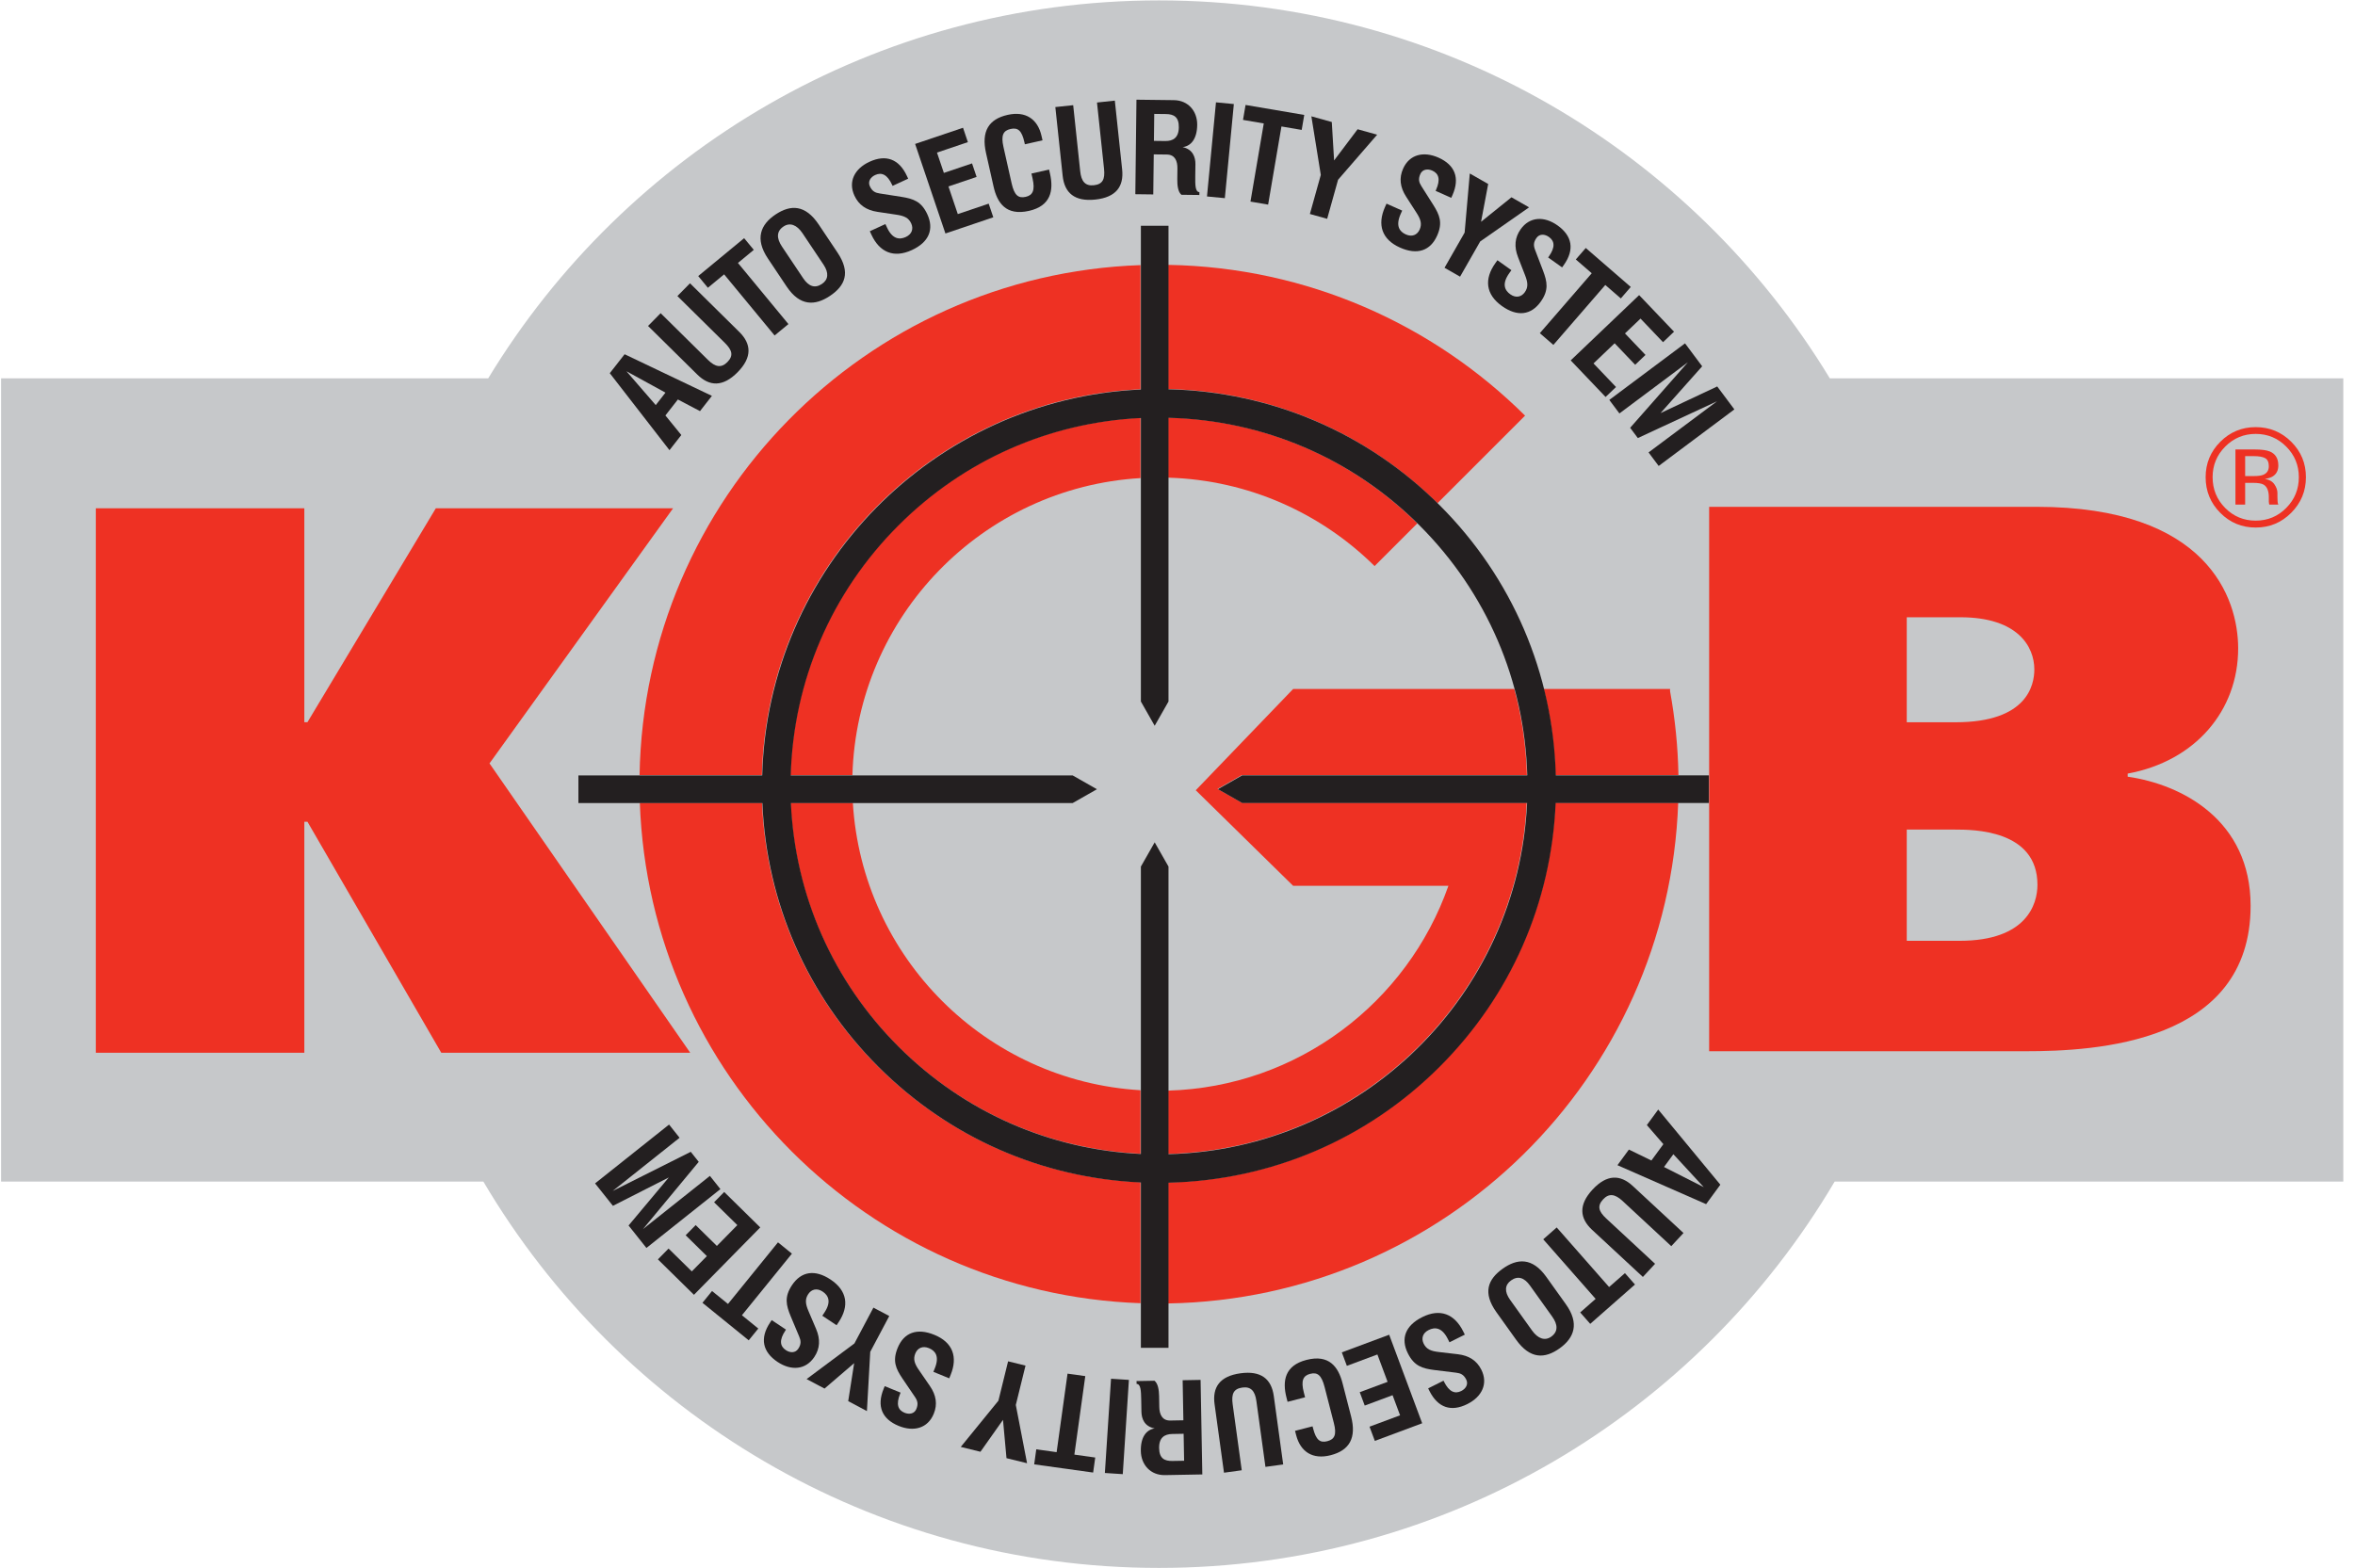<?xml version="1.0" encoding="UTF-8" standalone="no"?>
<!DOCTYPE svg PUBLIC "-//W3C//DTD SVG 1.1//EN" "http://www.w3.org/Graphics/SVG/1.1/DTD/svg11.dtd">
<svg width="100%" height="100%" viewBox="0 0 563 375" version="1.1" xmlns="http://www.w3.org/2000/svg" xmlns:xlink="http://www.w3.org/1999/xlink" xml:space="preserve" xmlns:serif="http://www.serif.com/" style="fill-rule:evenodd;clip-rule:evenodd;stroke-linejoin:round;stroke-miterlimit:2;">
    <g transform="matrix(4.167,0,0,4.167,0,0)">
        <path d="M134.438,21.71L104.978,21.71C97.093,8.71 82.808,0.023 66.494,0.023C50.18,0.023 35.895,8.71 28.01,21.71L0.062,21.71L0.062,67.808L27.732,67.808C35.554,81.072 49.981,89.978 66.494,89.978C83.007,89.978 97.434,81.072 105.256,67.808L134.438,67.808L134.438,21.71Z" style="fill:rgb(198,200,202);fill-rule:nonzero;"/>
        <path d="M17.46,41.444L17.639,41.444L25.003,29.17L38.615,29.17L28.083,43.809L39.597,60.412L25.315,60.412L17.639,47.157L17.46,47.157L17.46,60.412L5.499,60.412L5.499,29.17L17.46,29.17L17.46,41.444Z" style="fill:rgb(238,49,35);fill-rule:nonzero;"/>
        <path d="M116.846,29.085C126.62,29.085 128.406,34.307 128.406,37.208C128.406,40.779 125.951,43.68 122.068,44.394L122.068,44.572C125.192,45.019 129.12,47.072 129.12,51.981C129.12,59.881 120.193,60.327 116.221,60.327L98.056,60.327L98.056,29.085L116.846,29.085ZM109.393,41.448L112.205,41.448C116.311,41.448 116.712,39.306 116.712,38.414C116.712,37.119 115.775,35.423 112.472,35.423L109.393,35.423L109.393,41.448ZM109.393,53.99L112.428,53.99C116.266,53.99 116.891,51.892 116.891,50.776C116.891,47.607 113.186,47.607 112.16,47.607L109.393,47.607L109.393,53.99Z" style="fill:rgb(238,49,35);fill-rule:nonzero;"/>
        <path d="M131.165,25.63C131.646,26.114 131.887,26.698 131.887,27.383C131.887,28.074 131.646,28.662 131.165,29.148C130.684,29.635 130.099,29.878 129.411,29.878C128.724,29.878 128.139,29.635 127.658,29.148C127.179,28.662 126.94,28.074 126.94,27.383C126.94,26.698 127.181,26.114 127.662,25.63C128.146,25.143 128.729,24.9 129.411,24.9C130.097,24.9 130.681,25.143 131.165,25.63ZM131.451,25.351C130.889,24.791 130.209,24.512 129.411,24.512C128.619,24.512 127.943,24.791 127.383,25.351C126.821,25.914 126.54,26.591 126.54,27.383C126.54,28.184 126.818,28.865 127.376,29.427C127.935,29.992 128.614,30.274 129.411,30.274C130.209,30.274 130.889,29.992 131.451,29.427C132.013,28.862 132.294,28.181 132.294,27.383C132.294,26.588 132.013,25.911 131.451,25.351ZM129.839,27.25C129.721,27.297 129.545,27.32 129.309,27.32L128.807,27.32L128.807,26.175L129.282,26.175C129.59,26.175 129.815,26.214 129.955,26.292C130.095,26.371 130.165,26.525 130.165,26.755C130.165,26.998 130.056,27.164 129.839,27.25ZM128.25,28.957L128.807,28.957L128.807,27.709L129.247,27.709C129.542,27.709 129.749,27.743 129.866,27.811C130.065,27.929 130.165,28.17 130.165,28.537L130.165,28.788L130.176,28.89C130.179,28.903 130.181,28.915 130.184,28.925C130.187,28.936 130.189,28.946 130.192,28.957L130.714,28.957L130.694,28.917C130.681,28.891 130.672,28.836 130.667,28.752C130.662,28.668 130.659,28.59 130.659,28.517L130.659,28.286C130.659,28.126 130.601,27.962 130.486,27.795C130.371,27.628 130.189,27.524 129.941,27.485C130.137,27.454 130.29,27.403 130.4,27.332C130.606,27.199 130.71,26.991 130.71,26.708C130.71,26.311 130.546,26.044 130.22,25.908C130.036,25.832 129.749,25.794 129.356,25.794L128.25,25.794L128.25,28.957Z" style="fill:rgb(238,49,35);fill-rule:nonzero;"/>
        <path d="M40.16,23.593L38.891,22.925L38.175,23.842L39.088,24.965L38.409,25.834L34.984,21.416L35.835,20.329L40.843,22.718L40.16,23.593ZM35.939,21.305L37.621,23.247L38.179,22.532L35.939,21.305Z" style="fill:rgb(35,31,32);fill-rule:nonzero;"/>
        <path d="M42.317,21.361C41.478,22.211 40.708,22.189 40.002,21.492L37.179,18.706L37.902,17.973L40.618,20.655C41.041,21.071 41.386,21.127 41.729,20.78C42.088,20.416 42.017,20.103 41.584,19.676L38.863,16.99L39.586,16.257L42.414,19.049C43.109,19.735 43.162,20.505 42.317,21.361Z" style="fill:rgb(35,31,32);fill-rule:nonzero;"/>
        <path d="M42.337,15.09L45.233,18.598L44.44,19.252L41.544,15.744L40.612,16.514L40.058,15.842L42.692,13.668L43.246,14.339L42.337,15.09Z" style="fill:rgb(35,31,32);fill-rule:nonzero;"/>
        <path d="M47.616,16.981C46.76,17.553 45.894,17.582 45.133,16.446L44.056,14.835C43.295,13.699 43.636,12.884 44.491,12.311C45.359,11.731 46.203,11.736 46.971,12.884L48.049,14.495C48.817,15.644 48.483,16.4 47.616,16.981ZM46.039,13.382C45.717,12.901 45.319,12.751 44.951,12.998C44.545,13.269 44.542,13.669 44.863,14.15L46.079,15.967C46.392,16.435 46.751,16.566 47.156,16.294C47.524,16.048 47.564,15.661 47.246,15.186L46.039,13.382Z" style="fill:rgb(35,31,32);fill-rule:nonzero;"/>
        <path d="M52.312,14.352C51.268,14.832 50.456,14.471 49.991,13.461L49.903,13.27L50.796,12.858L50.885,13.049C51.202,13.738 51.611,13.764 51.966,13.601C52.321,13.437 52.418,13.128 52.277,12.821C52.129,12.5 51.877,12.385 51.425,12.32L50.342,12.158C49.703,12.063 49.265,11.761 49.02,11.228C48.646,10.417 49.033,9.676 49.885,9.283C50.82,8.853 51.578,9.115 52.034,10.104L52.103,10.254L51.209,10.666L51.184,10.612C50.907,10.011 50.579,9.873 50.21,10.043C49.944,10.165 49.778,10.416 49.904,10.689C50.04,10.982 50.218,11.065 50.476,11.103L51.724,11.298C52.402,11.407 52.861,11.559 53.201,12.296C53.6,13.162 53.294,13.899 52.312,14.352Z" style="fill:rgb(35,31,32);fill-rule:nonzero;"/>
        <path d="M54.24,13.399L52.502,8.26L55.25,7.332L55.528,8.157L53.756,8.756L54.151,9.923L55.767,9.377L56.029,10.153L54.414,10.699L54.95,12.286L56.722,11.687L56.987,12.47L54.24,13.399Z" style="fill:rgb(35,31,32);fill-rule:nonzero;"/>
        <path d="M59.032,12.102C57.712,12.398 57.211,11.64 57.001,10.702L56.569,8.78C56.291,7.541 56.718,6.837 57.811,6.592C58.837,6.361 59.536,6.829 59.754,7.804L59.811,8.053L58.798,8.28L58.772,8.163C58.623,7.496 58.403,7.306 57.978,7.401C57.552,7.497 57.42,7.766 57.57,8.433L58.037,10.515C58.192,11.205 58.418,11.393 58.844,11.297C59.247,11.207 59.393,10.927 59.24,10.245L59.175,9.959L60.187,9.732L60.242,9.974C60.457,10.935 60.286,11.82 59.032,12.102Z" style="fill:rgb(35,31,32);fill-rule:nonzero;"/>
        <path d="M62.841,11.452C61.653,11.579 61.071,11.074 60.966,10.088L60.546,6.144L61.57,6.036L61.973,9.83C62.036,10.42 62.268,10.682 62.753,10.631C63.261,10.577 63.404,10.29 63.34,9.685L62.936,5.883L63.959,5.774L64.379,9.725C64.482,10.696 64.036,11.325 62.841,11.452Z" style="fill:rgb(35,31,32);fill-rule:nonzero;"/>
        <path d="M67.78,11.178C67.579,11.01 67.539,10.634 67.543,10.288L67.55,9.664C67.555,9.251 67.417,8.873 66.943,8.868L66.192,8.859L66.164,11.158L65.135,11.145L65.2,5.721L67.342,5.747C68.176,5.756 68.694,6.386 68.685,7.168C68.675,7.972 68.332,8.381 67.85,8.443C68.442,8.57 68.587,9.031 68.583,9.421L68.574,10.112C68.568,10.608 68.571,11.022 68.811,11.025L68.809,11.19L67.78,11.178ZM66.889,6.545L66.22,6.537L66.202,8.085L66.855,8.093C67.291,8.098 67.624,7.914 67.631,7.306C67.638,6.712 67.347,6.55 66.889,6.545Z" style="fill:rgb(35,31,32);fill-rule:nonzero;"/>
        <path d="M69.246,11.274L69.762,5.873L70.787,5.971L70.271,11.372L69.246,11.274Z" style="fill:rgb(35,31,32);fill-rule:nonzero;"/>
        <path d="M73.518,7.257L72.754,11.742L71.741,11.569L72.504,7.084L71.313,6.881L71.459,6.023L74.826,6.596L74.68,7.455L73.518,7.257Z" style="fill:rgb(35,31,32);fill-rule:nonzero;"/>
        <path d="M76.767,10.315L76.141,12.557L75.15,12.28L75.776,10.038L75.235,6.675L76.406,7.002L76.539,9.207L77.888,7.417L79.009,7.73L76.767,10.315Z" style="fill:rgb(35,31,32);fill-rule:nonzero;"/>
        <path d="M80.32,14.208C79.272,13.741 79.008,12.893 79.46,11.878L79.546,11.686L80.444,12.086L80.358,12.278C80.05,12.971 80.3,13.295 80.656,13.454C81.013,13.613 81.31,13.482 81.447,13.174C81.59,12.852 81.511,12.586 81.262,12.204L80.67,11.283C80.32,10.741 80.259,10.213 80.498,9.678C80.861,8.862 81.672,8.665 82.529,9.046C83.468,9.465 83.77,10.207 83.328,11.202L83.26,11.353L82.362,10.952L82.387,10.897C82.655,10.294 82.543,9.957 82.172,9.791C81.905,9.672 81.608,9.713 81.486,9.987C81.355,10.282 81.41,10.471 81.551,10.689L82.227,11.755C82.592,12.336 82.78,12.782 82.45,13.522C82.063,14.393 81.308,14.648 80.32,14.208Z" style="fill:rgb(35,31,32);fill-rule:nonzero;"/>
        <path d="M84.92,13.857L83.766,15.877L82.874,15.367L84.028,13.347L84.324,9.956L85.379,10.559L84.97,12.728L86.715,11.322L87.725,11.899L84.92,13.857Z" style="fill:rgb(35,31,32);fill-rule:nonzero;"/>
        <path d="M86.168,17.562C85.232,16.895 85.143,16.011 85.788,15.105L85.91,14.934L86.711,15.505L86.589,15.676C86.149,16.294 86.329,16.663 86.647,16.889C86.965,17.116 87.283,17.046 87.479,16.771C87.684,16.484 87.659,16.208 87.491,15.784L87.093,14.762C86.857,14.161 86.903,13.631 87.243,13.154C87.761,12.426 88.596,12.393 89.361,12.938C90.199,13.535 90.348,14.324 89.716,15.21L89.62,15.345L88.818,14.774L88.854,14.726C89.237,14.187 89.194,13.833 88.863,13.598C88.625,13.428 88.325,13.408 88.151,13.653C87.963,13.916 87.98,14.113 88.075,14.355L88.526,15.534C88.769,16.178 88.864,16.651 88.394,17.312C87.84,18.089 87.049,18.19 86.168,17.562Z" style="fill:rgb(35,31,32);fill-rule:nonzero;"/>
        <path d="M92.098,16.354L89.119,19.793L88.342,19.12L91.32,15.681L90.406,14.89L90.977,14.231L93.559,16.467L92.989,17.126L92.098,16.354Z" style="fill:rgb(35,31,32);fill-rule:nonzero;"/>
        <path d="M90.113,20.682L94.039,16.936L96.041,19.035L95.41,19.637L94.119,18.283L93.227,19.134L94.404,20.368L93.812,20.934L92.634,19.699L91.422,20.856L92.713,22.21L92.115,22.781L90.113,20.682Z" style="fill:rgb(35,31,32);fill-rule:nonzero;"/>
        <path d="M94.58,25.963L98.509,23.028L93.964,25.139L93.524,24.55L96.836,20.79L92.908,23.726L92.328,22.95L96.672,19.704L97.656,21.021L95.266,23.707L98.519,22.177L99.503,23.494L95.16,26.74L94.58,25.963Z" style="fill:rgb(35,31,32);fill-rule:nonzero;"/>
        <path d="M93.452,65.97L94.743,66.598L95.43,65.659L94.482,64.564L95.134,63.673L98.698,67.986L97.882,69.102L92.795,66.867L93.452,65.97ZM97.747,68.128L96.003,66.237L95.466,66.97L97.747,68.128Z" style="fill:rgb(35,31,32);fill-rule:nonzero;"/>
        <path d="M91.367,68.265C92.18,67.39 92.95,67.388 93.677,68.062L96.584,70.759L95.883,71.513L93.087,68.918C92.652,68.515 92.305,68.469 91.973,68.827C91.626,69.202 91.706,69.512 92.152,69.926L94.954,72.526L94.254,73.28L91.342,70.578C90.627,69.914 90.55,69.146 91.367,68.265Z" style="fill:rgb(35,31,32);fill-rule:nonzero;"/>
        <path d="M91.543,74.539L88.538,71.12L89.31,70.44L92.316,73.859L93.225,73.061L93.8,73.715L91.233,75.972L90.658,75.317L91.543,74.539Z" style="fill:rgb(35,31,32);fill-rule:nonzero;"/>
        <path d="M86.209,72.809C87.045,72.21 87.911,72.155 88.706,73.266L89.833,74.842C90.628,75.953 90.314,76.778 89.478,77.377C88.629,77.984 87.786,78.006 86.981,76.882L85.854,75.307C85.05,74.184 85.36,73.416 86.209,72.809ZM87.897,76.356C88.234,76.826 88.637,76.963 88.997,76.706C89.394,76.421 89.385,76.021 89.048,75.551L87.777,73.774C87.449,73.316 87.086,73.197 86.689,73.481C86.329,73.739 86.302,74.127 86.635,74.591L87.897,76.356Z" style="fill:rgb(35,31,32);fill-rule:nonzero;"/>
        <path d="M81.596,75.585C82.625,75.071 83.447,75.407 83.945,76.402L84.039,76.59L83.158,77.03L83.064,76.842C82.725,76.164 82.315,76.15 81.966,76.325C81.616,76.499 81.529,76.811 81.68,77.114C81.838,77.43 82.093,77.538 82.547,77.588L83.636,77.715C84.277,77.79 84.724,78.079 84.986,78.603C85.386,79.402 85.023,80.155 84.183,80.575C83.263,81.035 82.497,80.796 82.009,79.822L81.936,79.674L82.816,79.234L82.843,79.288C83.138,79.879 83.471,80.007 83.834,79.826C84.096,79.695 84.254,79.439 84.12,79.17C83.975,78.881 83.793,78.804 83.535,78.774L82.282,78.62C81.6,78.532 81.136,78.394 80.773,77.668C80.346,76.815 80.628,76.069 81.596,75.585Z" style="fill:rgb(35,31,32);fill-rule:nonzero;"/>
        <path d="M79.699,76.596L81.592,81.677L78.876,82.689L78.571,81.873L80.324,81.22L79.894,80.066L78.296,80.661L78.01,79.894L79.608,79.299L79.023,77.729L77.271,78.382L76.982,77.608L79.699,76.596Z" style="fill:rgb(35,31,32);fill-rule:nonzero;"/>
        <path d="M74.95,78.042C76.259,77.705 76.784,78.447 77.023,79.378L77.514,81.284C77.831,82.514 77.426,83.231 76.342,83.51C75.323,83.772 74.611,83.327 74.362,82.359L74.298,82.112L75.302,81.853L75.333,81.97C75.503,82.632 75.728,82.815 76.15,82.706C76.572,82.598 76.696,82.325 76.525,81.663L75.994,79.597C75.818,78.913 75.585,78.732 75.163,78.841C74.763,78.944 74.627,79.227 74.801,79.904L74.874,80.187L73.87,80.446L73.808,80.206C73.562,79.253 73.706,78.362 74.95,78.042Z" style="fill:rgb(35,31,32);fill-rule:nonzero;"/>
        <path d="M71.165,78.809C72.347,78.647 72.944,79.133 73.079,80.114L73.618,84.04L72.6,84.18L72.081,80.403C72,79.815 71.76,79.561 71.277,79.627C70.772,79.696 70.637,79.988 70.72,80.59L71.24,84.374L70.222,84.514L69.681,80.581C69.548,79.615 69.975,78.973 71.165,78.809Z" style="fill:rgb(35,31,32);fill-rule:nonzero;"/>
        <path d="M66.234,79.236C66.44,79.398 66.492,79.773 66.499,80.118L66.51,80.742C66.517,81.155 66.667,81.528 67.141,81.52L67.892,81.506L67.85,79.207L68.879,79.188L68.978,84.613L66.836,84.652C66.002,84.667 65.465,84.053 65.451,83.271C65.436,82.468 65.767,82.048 66.247,81.972C65.651,81.863 65.492,81.407 65.485,81.016L65.473,80.325C65.463,79.829 65.449,79.416 65.208,79.42L65.205,79.255L66.234,79.236ZM67.265,83.84L67.934,83.828L67.906,82.28L67.252,82.292C66.816,82.3 66.489,82.494 66.5,83.103C66.511,83.696 66.807,83.849 67.265,83.84Z" style="fill:rgb(35,31,32);fill-rule:nonzero;"/>
        <path d="M64.767,79.188L64.415,84.597L63.388,84.53L63.741,79.122L64.767,79.188Z" style="fill:rgb(35,31,32);fill-rule:nonzero;"/>
        <path d="M60.62,83.335L61.246,78.829L62.264,78.971L61.638,83.476L62.835,83.643L62.715,84.505L59.333,84.035L59.452,83.173L60.62,83.335Z" style="fill:rgb(35,31,32);fill-rule:nonzero;"/>
        <path d="M57.28,80.381L57.836,78.122L58.835,78.368L58.278,80.627L58.924,83.97L57.744,83.68L57.543,81.481L56.25,83.312L55.12,83.034L57.28,80.381Z" style="fill:rgb(35,31,32);fill-rule:nonzero;"/>
        <path d="M53.606,76.602C54.668,77.036 54.958,77.875 54.538,78.903L54.459,79.098L53.549,78.726L53.628,78.532C53.915,77.83 53.655,77.513 53.294,77.366C52.933,77.218 52.64,77.358 52.513,77.671C52.379,77.997 52.466,78.26 52.727,78.634L53.348,79.536C53.714,80.066 53.792,80.592 53.57,81.134C53.232,81.961 52.428,82.184 51.56,81.829C50.608,81.44 50.283,80.707 50.695,79.7L50.757,79.547L51.667,79.919L51.645,79.975C51.395,80.586 51.518,80.92 51.893,81.073C52.164,81.184 52.46,81.135 52.573,80.857C52.695,80.558 52.634,80.371 52.486,80.157L51.777,79.113C51.394,78.543 51.192,78.104 51.499,77.354C51.859,76.472 52.606,76.193 53.606,76.602Z" style="fill:rgb(35,31,32);fill-rule:nonzero;"/>
        <path d="M49.019,77.096L50.109,75.041L51.018,75.523L49.927,77.578L49.736,80.978L48.663,80.408L49.004,78.227L47.304,79.686L46.276,79.141L49.019,77.096Z" style="fill:rgb(35,31,32);fill-rule:nonzero;"/>
        <path d="M47.655,73.432C48.612,74.069 48.73,74.951 48.113,75.876L47.996,76.051L47.177,75.506L47.293,75.331C47.714,74.699 47.522,74.336 47.197,74.12C46.872,73.903 46.557,73.982 46.37,74.264C46.174,74.558 46.208,74.833 46.389,75.251L46.819,76.26C47.073,76.854 47.044,77.386 46.719,77.873C46.224,78.618 45.39,78.676 44.608,78.156C43.752,77.585 43.578,76.801 44.182,75.894L44.274,75.757L45.093,76.303L45.06,76.353C44.693,76.903 44.747,77.255 45.085,77.48C45.329,77.643 45.629,77.653 45.796,77.403C45.975,77.134 45.952,76.938 45.85,76.698L45.362,75.534C45.099,74.898 44.988,74.427 45.438,73.751C45.967,72.957 46.755,72.832 47.655,73.432Z" style="fill:rgb(35,31,32);fill-rule:nonzero;"/>
        <path d="M41.766,74.83L44.634,71.294L45.433,71.943L42.565,75.478L43.504,76.241L42.955,76.917L40.301,74.764L40.85,74.087L41.766,74.83Z" style="fill:rgb(35,31,32);fill-rule:nonzero;"/>
        <path d="M43.616,70.437L39.813,74.305L37.745,72.272L38.356,71.651L39.69,72.962L40.554,72.084L39.337,70.888L39.912,70.304L41.128,71.5L42.302,70.305L40.968,68.994L41.548,68.404L43.616,70.437Z" style="fill:rgb(35,31,32);fill-rule:nonzero;"/>
        <path d="M38.988,65.293L35.148,68.348L39.629,66.099L40.087,66.675L36.888,70.535L40.728,67.481L41.331,68.239L37.086,71.616L36.062,70.328L38.37,67.57L35.164,69.199L34.14,67.912L38.385,64.535L38.988,65.293Z" style="fill:rgb(35,31,32);fill-rule:nonzero;"/>
        <path d="M45.344,44.485L48.904,44.485C49.167,35.359 56.377,27.975 65.431,27.436L65.431,23.974C60.175,24.227 55.269,26.394 51.522,30.141C47.672,33.991 45.496,39.065 45.344,44.485Z" style="fill:rgb(238,49,35);fill-rule:nonzero;"/>
        <path d="M81.313,30.035C77.461,26.237 72.409,24.098 67.016,23.962L67.016,27.411C71.631,27.546 75.799,29.457 78.862,32.485L81.313,30.035Z" style="fill:rgb(238,49,35);fill-rule:nonzero;"/>
        <path d="M65.431,66.208L65.431,62.565C56.561,62.037 49.461,54.939 48.929,46.069L45.353,46.069C45.592,51.349 47.76,56.279 51.522,60.041C55.269,63.788 60.175,65.955 65.431,66.208Z" style="fill:rgb(238,49,35);fill-rule:nonzero;"/>
        <path d="M68.602,45.35L74.19,50.835L83.097,50.835C80.744,57.529 74.461,62.371 67.016,62.588L67.016,66.22C78.098,65.937 87.086,57.092 87.589,46.066L71.243,46.066L69.852,45.273L71.243,44.481L87.6,44.481C87.552,42.79 87.307,41.134 86.876,39.538L74.19,39.538L68.602,45.35Z" style="fill:rgb(238,49,35);fill-rule:nonzero;"/>
        <path d="M89.236,44.481L96.294,44.481C96.265,42.837 96.097,41.227 95.812,39.657L95.815,39.538L95.793,39.538L88.566,39.538C88.965,41.14 89.192,42.794 89.236,44.481Z" style="fill:rgb(238,49,35);fill-rule:nonzero;"/>
        <path d="M65.431,67.845C59.738,67.59 54.421,65.254 50.365,61.198C46.293,57.127 43.957,51.787 43.717,46.069L36.708,46.069C37.259,61.683 49.817,74.239 65.431,74.787L65.431,67.845Z" style="fill:rgb(238,49,35);fill-rule:nonzero;"/>
        <path d="M89.227,46.066C88.988,51.784 86.65,57.126 82.579,61.198C78.405,65.372 72.897,67.72 67.016,67.857L67.016,74.801C82.881,74.528 95.725,61.861 96.28,46.066L89.227,46.066Z" style="fill:rgb(238,49,35);fill-rule:nonzero;"/>
        <path d="M43.708,44.485C44.022,32.551 53.553,22.875 65.431,22.338L65.431,15.214C49.633,15.768 36.963,28.616 36.693,44.485L43.708,44.485Z" style="fill:rgb(238,49,35);fill-rule:nonzero;"/>
        <path d="M67.016,22.325C72.846,22.461 78.31,24.771 82.47,28.877L87.495,23.852C82.222,18.615 75.002,15.337 67.016,15.2L67.016,22.325Z" style="fill:rgb(238,49,35);fill-rule:nonzero;"/>
        <path d="M98.04,44.496L89.258,44.496C89.105,38.64 86.759,33.157 82.601,28.999C78.428,24.825 72.918,22.478 67.038,22.34L67.038,12.956L65.454,12.956L65.454,22.353C53.575,22.89 44.045,32.566 43.73,44.499L33.184,44.499L33.184,46.084L43.739,46.084C43.979,51.801 46.316,57.142 50.387,61.213C54.443,65.269 59.76,67.605 65.454,67.859L65.454,77.349L67.038,77.349L67.038,67.872C72.918,67.734 78.428,65.387 82.601,61.213C86.673,57.142 89.01,51.799 89.249,46.081L98.04,46.081L98.04,44.496ZM67.038,66.235L67.038,49.73L66.246,48.339L65.454,49.73L65.454,66.223C60.197,65.97 55.291,63.803 51.544,60.056C47.782,56.294 45.614,51.364 45.375,46.084L61.541,46.084L62.932,45.292L61.541,44.499L45.366,44.499C45.518,39.08 47.694,34.006 51.544,30.156C55.291,26.409 60.197,24.242 65.454,23.989L65.454,40.258L66.246,41.649L67.038,40.258L67.038,23.977C72.481,24.114 77.579,26.291 81.444,30.156C85.293,34.005 87.469,39.078 87.622,44.496L71.265,44.496L69.874,45.288L71.265,46.081L87.612,46.081C87.108,57.107 78.12,65.952 67.038,66.235Z" style="fill:rgb(35,31,32);fill-rule:nonzero;"/>
    </g>
</svg>
